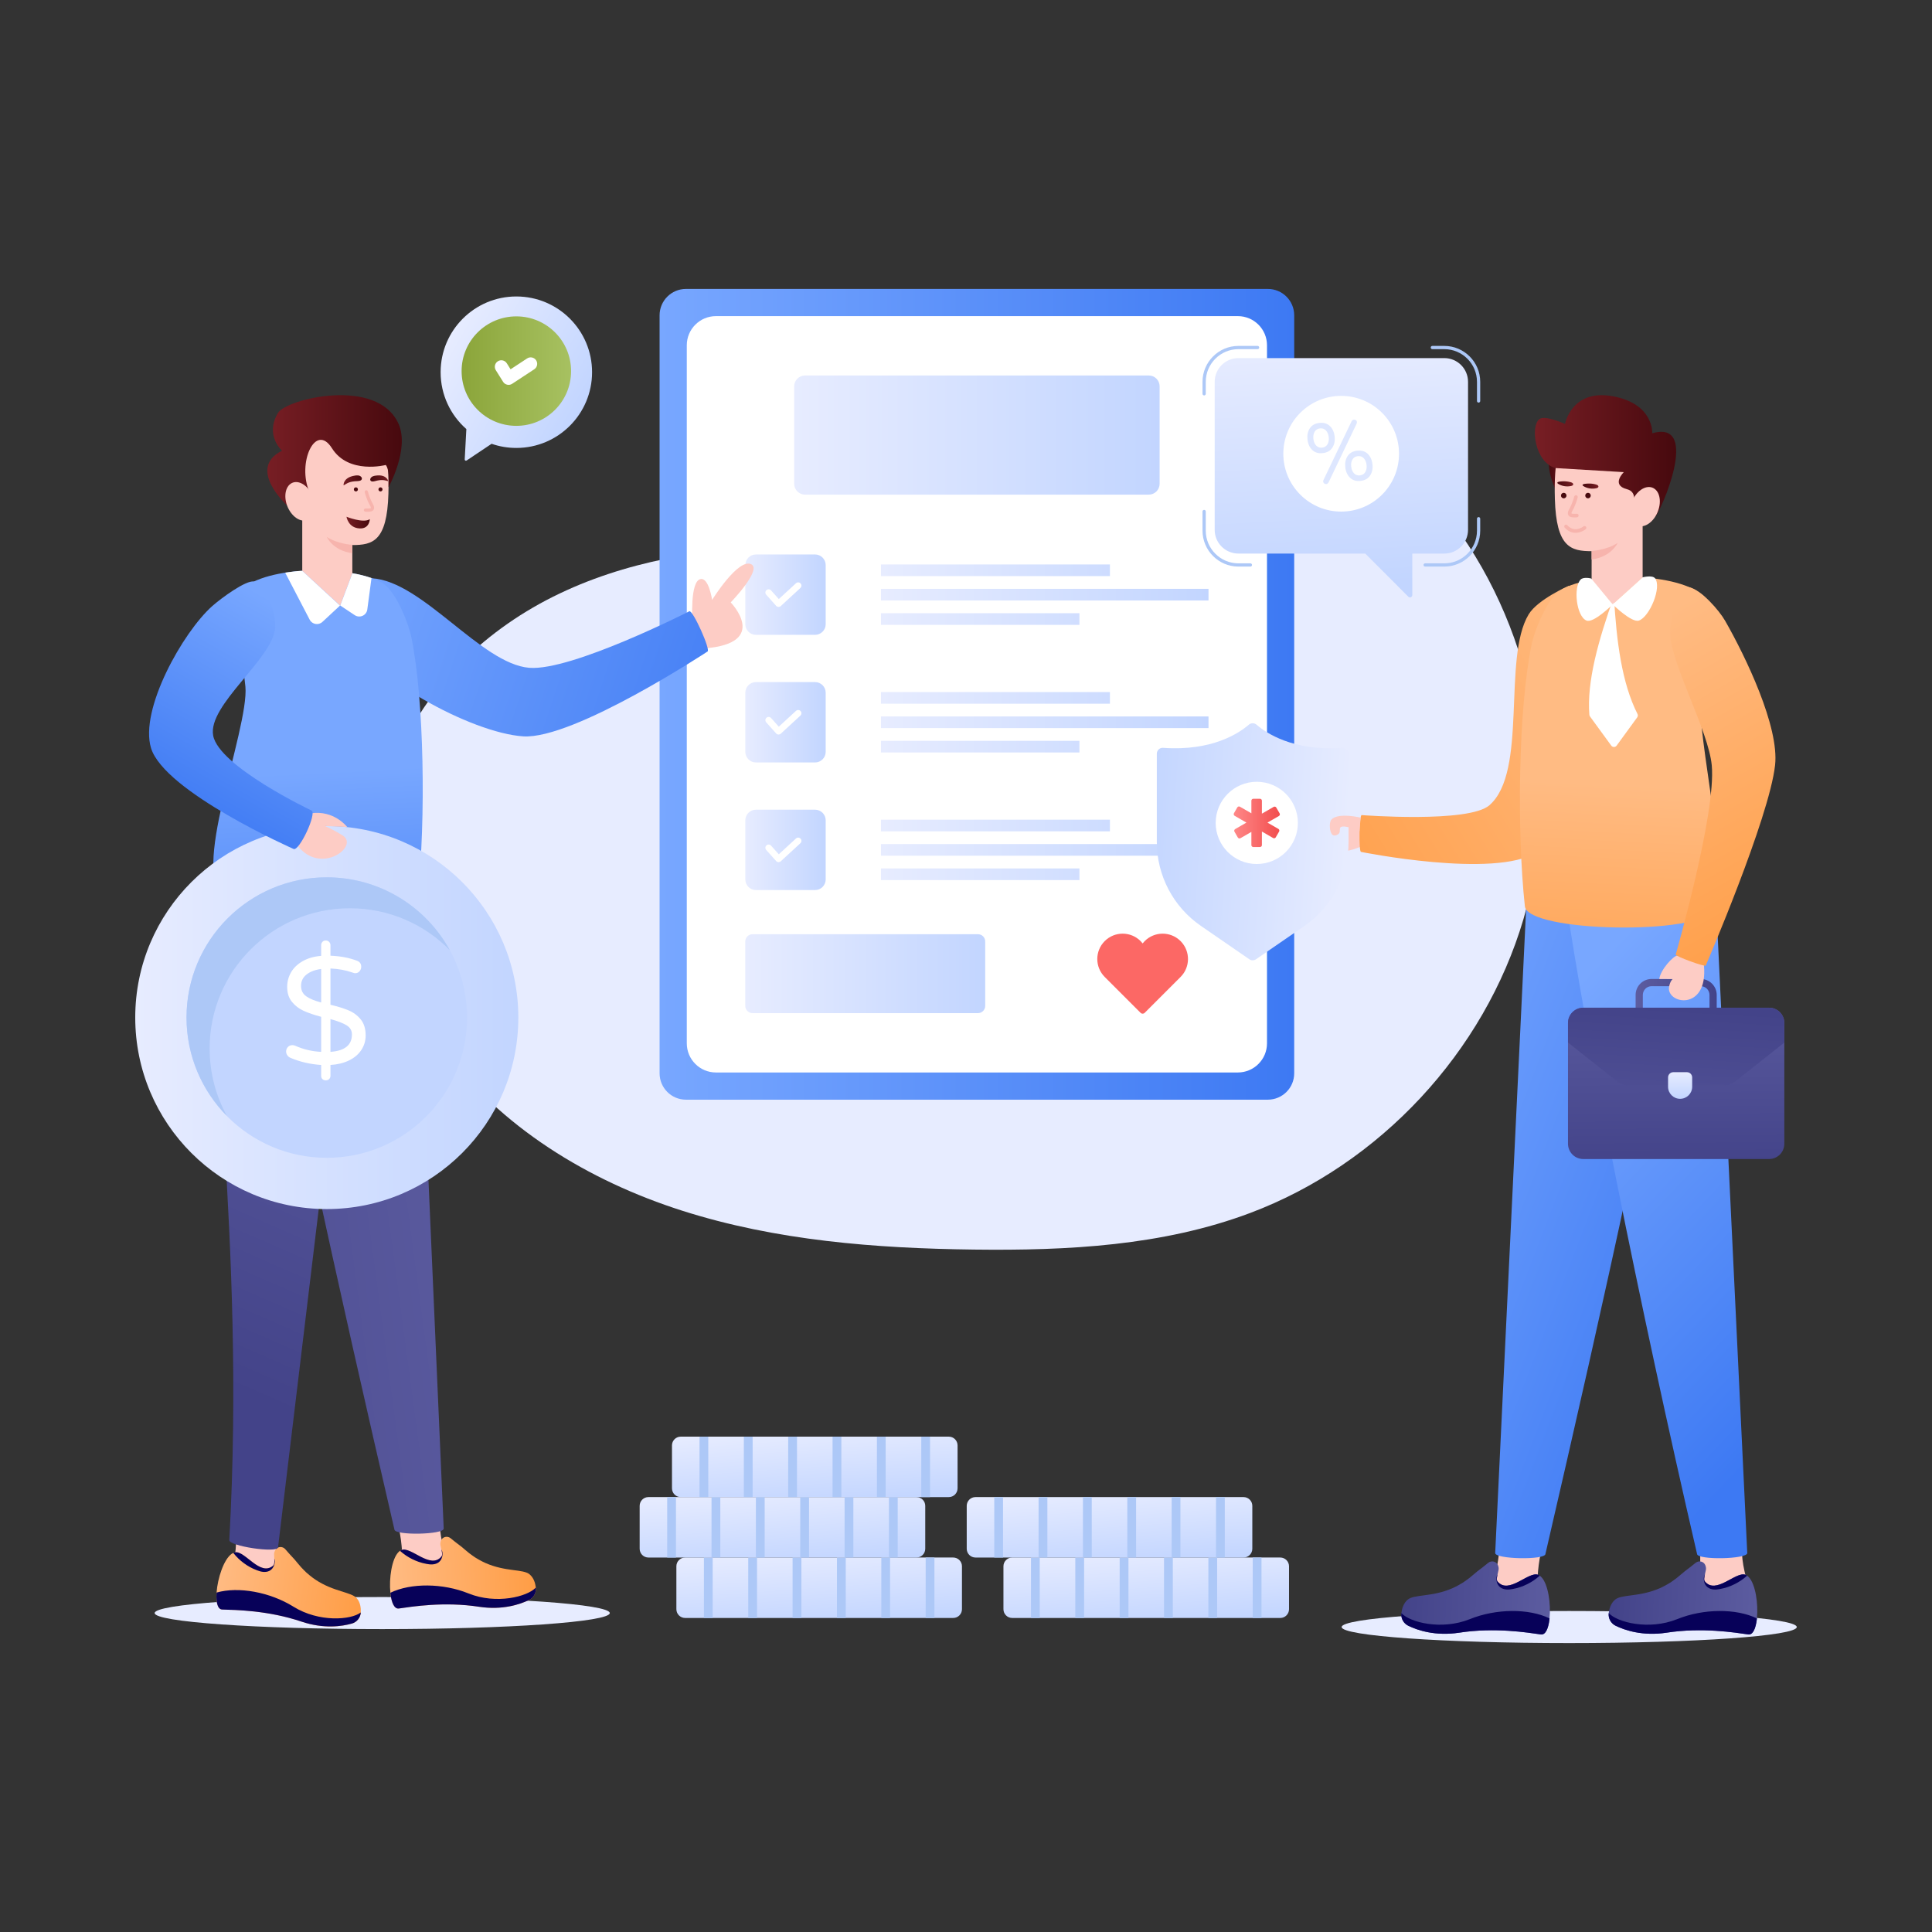<?xml version="1.0" encoding="utf-8"?>
<!-- Generator: Adobe Illustrator 27.5.0, SVG Export Plug-In . SVG Version: 6.00 Build 0)  -->
<svg version="1.1" id="Layer_1" xmlns="http://www.w3.org/2000/svg" xmlns:xlink="http://www.w3.org/1999/xlink" x="0px" y="0px"
	 viewBox="0 0 5000 5000" style="enable-background:new 0 0 5000 5000;" xml:space="preserve">
<rect x="0" y="0" width="5000" height="5000" fill="#333333" stroke="none"/>
<g id="Financial_Insurance">
	<g>
		<g>
			<path style="fill:#E7ECFF;" d="M2624.842,1314.751c-165.632,118.879-388.619,97.452-592.478,100.203
				c-206.751,2.79-416.313,37.024-601.264,129.475c-184.951,92.45-343.713,247.63-412.919,442.474
				c-85.288,240.121-23.901,517.817,125.993,723.885c149.894,206.068,378.879,345.175,621.654,422.585
				c242.775,77.411,500.137,97.386,754.936,100.53c241.72,2.983,488.391-9.645,714.666-94.715
				c335.886-126.278,605.691-416.42,707.271-760.581s32.562-734.307-180.924-1022.732
				c-128.808-174.023-308.461-308.547-509.237-388.594c-134.089-53.46-392.285-153.038-455.853,40.982
				C2757.102,1129.089,2735.865,1235.066,2624.842,1314.751z"/>
			<g>
				<linearGradient id="SVGID_1_" gradientUnits="userSpaceOnUse" x1="1706.998" y1="1796.852" x2="3349.39" y2="1796.852">
					<stop  offset="3.200000e-07" style="stop-color:#78A7FF"/>
					<stop  offset="1" style="stop-color:#3D79F3"/>
				</linearGradient>
				<path style="fill:url(#SVGID_1_);" d="M3349.39,816.011v1961.682c0,37.704-30.565,68.269-68.269,68.269H1775.267
					c-37.704,0-68.269-30.565-68.269-68.269V816.011c0-37.704,30.565-68.269,68.269-68.269h1505.854
					C3318.825,747.743,3349.39,778.308,3349.39,816.011z"/>
				<path style="fill:#FFFFFF;" d="M1777.4,2700.091V893.609c0-41.681,33.789-75.471,75.471-75.471h1350.647
					c41.681,0,75.471,33.789,75.471,75.471v1806.482c0,41.681-33.789,75.471-75.471,75.471H1852.871
					C1811.189,2775.562,1777.4,2741.773,1777.4,2700.091z"/>
				
					<linearGradient id="SVGID_00000096740116139966852870000005862296109268404372_" gradientUnits="userSpaceOnUse" x1="2055.349" y1="1125.92" x2="3001.098" y2="1125.92">
					<stop  offset="0" style="stop-color:#E7ECFF"/>
					<stop  offset="1" style="stop-color:#C2D5FF"/>
				</linearGradient>
				<path style="fill:url(#SVGID_00000096740116139966852870000005862296109268404372_);" d="M3001.098,999.841v252.158
					c0,15.529-12.589,28.117-28.117,28.117h-889.514c-15.529,0-28.117-12.589-28.117-28.117V999.841
					c0-15.529,12.588-28.117,28.117-28.117h889.514C2988.509,971.724,3001.098,984.312,3001.098,999.841z"/>
				<g>
					
						<linearGradient id="SVGID_00000137851087808863443940000016465451052193684373_" gradientUnits="userSpaceOnUse" x1="1928.841" y1="1538.963" x2="2136.877" y2="1538.963">
						<stop  offset="0" style="stop-color:#E7ECFF"/>
						<stop  offset="1" style="stop-color:#C2D5FF"/>
					</linearGradient>
					<path style="fill:url(#SVGID_00000137851087808863443940000016465451052193684373_);" d="M2136.877,1462.525v152.876
						c0,15.232-12.348,27.58-27.58,27.58h-152.876c-15.232,0-27.58-12.348-27.58-27.58v-152.876c0-15.232,12.348-27.58,27.58-27.58
						h152.876C2124.529,1434.945,2136.877,1447.293,2136.877,1462.525z"/>
					<g>
						
							<linearGradient id="SVGID_00000112601292183404567790000001494239936781460884_" gradientUnits="userSpaceOnUse" x1="2279.894" y1="1475.867" x2="3127.605" y2="1475.867">
							<stop  offset="0" style="stop-color:#E7ECFF"/>
							<stop  offset="1" style="stop-color:#C2D5FF"/>
						</linearGradient>
						
							<rect x="2279.894" y="1460.803" style="fill:url(#SVGID_00000112601292183404567790000001494239936781460884_);" width="592.569" height="30.13"/>
						
							<linearGradient id="SVGID_00000044869284327695554100000008697031649439213462_" gradientUnits="userSpaceOnUse" x1="2279.894" y1="1538.963" x2="3127.606" y2="1538.963">
							<stop  offset="0" style="stop-color:#E7ECFF"/>
							<stop  offset="1" style="stop-color:#C2D5FF"/>
						</linearGradient>
						
							<rect x="2279.894" y="1523.898" style="fill:url(#SVGID_00000044869284327695554100000008697031649439213462_);" width="847.712" height="30.129"/>
						
							<linearGradient id="SVGID_00000136376757430061773470000004488242433702884272_" gradientUnits="userSpaceOnUse" x1="2279.894" y1="1602.059" x2="3127.606" y2="1602.059">
							<stop  offset="0" style="stop-color:#E7ECFF"/>
							<stop  offset="1" style="stop-color:#C2D5FF"/>
						</linearGradient>
						
							<rect x="2279.894" y="1586.994" style="fill:url(#SVGID_00000136376757430061773470000004488242433702884272_);" width="513.699" height="30.13"/>
					</g>
				</g>
				<g>
					
						<linearGradient id="SVGID_00000080203799056309661280000016457496634865492119_" gradientUnits="userSpaceOnUse" x1="1928.841" y1="1869.229" x2="2136.877" y2="1869.229">
						<stop  offset="0" style="stop-color:#E7ECFF"/>
						<stop  offset="1" style="stop-color:#C2D5FF"/>
					</linearGradient>
					<path style="fill:url(#SVGID_00000080203799056309661280000016457496634865492119_);" d="M2136.877,1792.791v152.876
						c0,15.232-12.348,27.58-27.58,27.58h-152.876c-15.232,0-27.58-12.348-27.58-27.58v-152.876c0-15.232,12.348-27.58,27.58-27.58
						h152.876C2124.529,1765.211,2136.877,1777.559,2136.877,1792.791z"/>
					<g>
						
							<linearGradient id="SVGID_00000070839420598301744720000015709109317142306958_" gradientUnits="userSpaceOnUse" x1="2279.894" y1="1806.133" x2="3127.605" y2="1806.133">
							<stop  offset="0" style="stop-color:#E7ECFF"/>
							<stop  offset="1" style="stop-color:#C2D5FF"/>
						</linearGradient>
						
							<rect x="2279.894" y="1791.068" style="fill:url(#SVGID_00000070839420598301744720000015709109317142306958_);" width="592.569" height="30.13"/>
						
							<linearGradient id="SVGID_00000090272200869845304350000012038631883812090005_" gradientUnits="userSpaceOnUse" x1="2279.894" y1="1869.229" x2="3127.606" y2="1869.229">
							<stop  offset="0" style="stop-color:#E7ECFF"/>
							<stop  offset="1" style="stop-color:#C2D5FF"/>
						</linearGradient>
						
							<rect x="2279.894" y="1854.164" style="fill:url(#SVGID_00000090272200869845304350000012038631883812090005_);" width="847.712" height="30.129"/>
						
							<linearGradient id="SVGID_00000183226547283520989730000008863027830277610147_" gradientUnits="userSpaceOnUse" x1="2279.894" y1="1932.324" x2="3127.606" y2="1932.324">
							<stop  offset="0" style="stop-color:#E7ECFF"/>
							<stop  offset="1" style="stop-color:#C2D5FF"/>
						</linearGradient>
						
							<rect x="2279.894" y="1917.26" style="fill:url(#SVGID_00000183226547283520989730000008863027830277610147_);" width="513.699" height="30.13"/>
					</g>
				</g>
				<g>
					
						<linearGradient id="SVGID_00000000184776865728900300000017418749383818364316_" gradientUnits="userSpaceOnUse" x1="1928.841" y1="2199.495" x2="2136.877" y2="2199.495">
						<stop  offset="0" style="stop-color:#E7ECFF"/>
						<stop  offset="1" style="stop-color:#C2D5FF"/>
					</linearGradient>
					<path style="fill:url(#SVGID_00000000184776865728900300000017418749383818364316_);" d="M2136.877,2123.057v152.876
						c0,15.232-12.348,27.58-27.58,27.58h-152.876c-15.232,0-27.58-12.348-27.58-27.58v-152.876c0-15.232,12.348-27.58,27.58-27.58
						h152.876C2124.529,2095.477,2136.877,2107.825,2136.877,2123.057z"/>
					<g>
						
							<linearGradient id="SVGID_00000074406176397247934420000010586968490354435203_" gradientUnits="userSpaceOnUse" x1="2279.894" y1="2136.399" x2="3127.605" y2="2136.399">
							<stop  offset="0" style="stop-color:#E7ECFF"/>
							<stop  offset="1" style="stop-color:#C2D5FF"/>
						</linearGradient>
						
							<rect x="2279.894" y="2121.334" style="fill:url(#SVGID_00000074406176397247934420000010586968490354435203_);" width="592.569" height="30.13"/>
						
							<linearGradient id="SVGID_00000103229462919090031280000012011720034758740879_" gradientUnits="userSpaceOnUse" x1="2279.894" y1="2199.495" x2="3127.606" y2="2199.495">
							<stop  offset="0" style="stop-color:#E7ECFF"/>
							<stop  offset="1" style="stop-color:#C2D5FF"/>
						</linearGradient>
						
							<rect x="2279.894" y="2184.43" style="fill:url(#SVGID_00000103229462919090031280000012011720034758740879_);" width="847.712" height="30.129"/>
						
							<linearGradient id="SVGID_00000048494861285356912920000015102938416850426261_" gradientUnits="userSpaceOnUse" x1="2279.894" y1="2262.59" x2="3127.606" y2="2262.59">
							<stop  offset="0" style="stop-color:#E7ECFF"/>
							<stop  offset="1" style="stop-color:#C2D5FF"/>
						</linearGradient>
						
							<rect x="2279.894" y="2247.525" style="fill:url(#SVGID_00000048494861285356912920000015102938416850426261_);" width="513.699" height="30.13"/>
					</g>
				</g>
				
					<linearGradient id="SVGID_00000053524183933751945080000007889103206293403827_" gradientUnits="userSpaceOnUse" x1="1928.782" y1="2519.867" x2="2549.695" y2="2519.867">
					<stop  offset="0" style="stop-color:#E7ECFF"/>
					<stop  offset="1" style="stop-color:#C2D5FF"/>
				</linearGradient>
				<path style="fill:url(#SVGID_00000053524183933751945080000007889103206293403827_);" d="M2549.695,2436.451v166.831
					c0,10.324-8.369,18.694-18.694,18.694h-583.525c-10.324,0-18.694-8.37-18.694-18.694v-166.831
					c0-10.324,8.37-18.694,18.694-18.694h583.525C2541.325,2417.758,2549.695,2426.127,2549.695,2436.451z"/>
				<g>
					<path style="fill:#FFFFFF;" d="M2014.933,1570.707c-0.139,0-0.271,0-0.41-0.008c-2.247-0.115-4.355-1.115-5.856-2.797
						l-25.728-28.788c-3.084-3.453-2.789-8.767,0.672-11.859c3.453-3.076,8.759-2.805,11.859,0.672l20.045,22.431l44.469-40.918
						c3.404-3.149,8.735-2.928,11.859,0.492c3.141,3.412,2.928,8.727-0.492,11.859l-50.735,46.692
						C2019.067,1569.92,2017.033,1570.707,2014.933,1570.707z"/>
				</g>
				<g>
					<path style="fill:#FFFFFF;" d="M2014.933,1900.977c-0.139,0-0.271,0-0.41-0.008c-2.247-0.115-4.355-1.115-5.856-2.797
						l-25.728-28.788c-3.084-3.453-2.789-8.768,0.672-11.859c3.453-3.084,8.759-2.797,11.859,0.672l20.045,22.431l44.469-40.918
						c3.404-3.149,8.735-2.928,11.859,0.492c3.141,3.412,2.928,8.726-0.492,11.859l-50.735,46.692
						C2019.067,1900.19,2017.033,1900.977,2014.933,1900.977z"/>
				</g>
				<g>
					<path style="fill:#FFFFFF;" d="M2014.933,2231.239c-0.139,0-0.271,0-0.41-0.008c-2.247-0.115-4.355-1.115-5.856-2.797
						l-25.728-28.788c-3.084-3.453-2.789-8.768,0.672-11.859c3.453-3.076,8.759-2.797,11.859,0.672l20.045,22.431l44.469-40.918
						c3.404-3.149,8.735-2.928,11.859,0.492c3.141,3.412,2.928,8.727-0.492,11.86l-50.735,46.692
						C2019.067,2230.452,2017.033,2231.239,2014.933,2231.239z"/>
				</g>
				<path style="fill:#FC6865;" d="M3055.292,2528.346l-92.932,92.932c-2.88,2.88-7.549,2.88-10.429,0l-92.932-92.932
					c-25.627-25.645-25.627-67.189,0-92.816c25.627-25.645,67.171-25.645,92.816,0c1.923,1.923,3.7,3.938,5.331,6.027
					c1.63-2.089,3.407-4.104,5.331-6.027c25.242-25.224,65.889-25.626,91.607-1.191c0.403,0.403,0.806,0.788,1.209,1.191
					c0.403,0.403,0.788,0.806,1.191,1.209C3080.918,2462.475,3080.515,2503.122,3055.292,2528.346z"/>
			</g>
			<ellipse style="fill:#E7ECFF;" cx="4061.09" cy="4210.752" rx="588.91" ry="41.505"/>
			<g>
				<g>
					<g>
						<path style="fill:#FDCCC5;" d="M3521.28,2125.472l-40.432,6.393c0,0-11.698-4.108-35.062-1.426
							c-42.81,4.915-33.679,107.259,75.494,60.798V2125.472z"/>
					</g>
					<g>
						<g>
							
								<linearGradient id="SVGID_00000154392000578040630570000013323540653909140142_" gradientUnits="userSpaceOnUse" x1="3485.657" y1="2194.767" x2="2954.912" y2="2159.383">
								<stop  offset="0" style="stop-color:#E7ECFF"/>
								<stop  offset="1" style="stop-color:#C2D5FF"/>
							</linearGradient>
							<path style="fill:url(#SVGID_00000154392000578040630570000013323540653909140142_);" d="M3490.062,1950.655v228.349
								c0,86.761-42.656,167.992-114.208,217.284l-125.27,86.281c-2.558,1.796-5.6,2.694-8.642,2.694
								c-3.042,0-6.084-0.898-8.642-2.694l-125.269-86.281c-71.553-49.22-114.208-130.452-114.208-217.284v-228.349
								c0-4.284,1.797-8.365,4.908-11.268c3.111-2.836,7.052-4.355,11.269-4.01c127.551,9.195,197.652-38.85,221.918-59.867
								c5.807-4.979,14.241-4.979,20.049,0c24.197,21.084,94.159,68.995,221.779,59.867c4.286-0.344,8.365,1.175,11.476,4.01
								C3488.264,1942.29,3490.062,1946.371,3490.062,1950.655z"/>
						</g>
					</g>
					<g>
						
							<linearGradient id="SVGID_00000006695224683769205030000004002252427387058066_" gradientUnits="userSpaceOnUse" x1="8881.375" y1="1222.723" x2="8930.721" y2="1222.723" gradientTransform="matrix(-1 0 0 1 12938.967 0)">
							<stop  offset="0" style="stop-color:#771E24"/>
							<stop  offset="1" style="stop-color:#47090E"/>
						</linearGradient>
						<path style="fill:url(#SVGID_00000006695224683769205030000004002252427387058066_);" d="M4008.559,1189.261
							c-1.738,22.451,3.862,46.894,15.046,72.847l33.988-78.771L4008.559,1189.261z"/>
						
							<linearGradient id="SVGID_00000003803904013591574150000003653679273996527769_" gradientUnits="userSpaceOnUse" x1="7632.957" y1="1206.936" x2="8699.393" y2="1557.484" gradientTransform="matrix(-0.973 0.232 0.232 0.973 11416.216 -1245.746)">
							<stop  offset="2.200000e-07" style="stop-color:#FFBB83"/>
							<stop  offset="1" style="stop-color:#FF9D45"/>
						</linearGradient>
						<path style="fill:url(#SVGID_00000003803904013591574150000003653679273996527769_);" d="M4060.01,1516.106
							c0,0-80.477,35.056-103.916,73.958c-68.385,113.503-1.515,407.095-101.578,493.967
							c-53.781,46.691-330.605,25.429-330.605,25.429c-6.238-0.102-7.802,95.15-1.564,95.252c0,0,345.397,69.713,454.245,1.172
							c134.052-84.413,199.333-385.962,165.945-540.819C4133.513,1623.212,4060.01,1516.106,4060.01,1516.106z"/>
						<g>
							<g>
								<path style="fill:#FDCCC5;" d="M3878.882,4008.668l-0.21,1.188c2.537,19.446-7.794,60.248-17.777,100.469l117.372,21.942
									c-0.665-47.01,2.547-90.117,12.681-126.26L3878.882,4008.668z"/>
								<g>
									
										<linearGradient id="SVGID_00000046339613956473223680000012672477105497028004_" gradientUnits="userSpaceOnUse" x1="8579.316" y1="4319.261" x2="8963.478" y2="4319.261" gradientTransform="matrix(-0.999 -0.042 -0.042 0.999 12764.118 185.891)">
										<stop  offset="2.200000e-07" style="stop-color:#5C5CA0"/>
										<stop  offset="1" style="stop-color:#434389"/>
									</linearGradient>
									<path style="fill:url(#SVGID_00000046339613956473223680000012672477105497028004_);" d="M3626.671,4174.812
										c-0.004,0.085-0.004,0.085-0.004,0.085l-0.011,0.257c-1.333,13.48,5.839,26.374,18.183,32.374
										c23.766,11.531,69.803,27.246,131.627,17.833c92.44-14.217,177.618-0.211,211.434,4.543
										c11.924,1.699,19.138-15.136,21.995-38.408c0.128-1.022,0.257-2.045,0.3-3.071c3.881-37.538-3.549-89.426-21.644-107.488
										c-1.151-1.161-2.31-2.15-3.556-3.06c-1.497-1.092-3.09-1.928-4.779-2.513c-24.995-8.754-75.861,52.18-104.489,17.572
										c-3.186-3.731-1.87-10.616,0.012-18.762c0.838-3.651,1.775-7.638,2.542-11.633c0.709-3.893-0.127-8.009-1.672-11.891
										c-3.98-10.004-16.859-12.864-25.159-6.005c-6.604,5.458-15.959,12.895-28.707,22.432c-2.299,1.703-4.526,3.752-6.839,5.797
										c-1.596,1.303-3.197,2.695-4.883,4.08c-5.87,5.154-11.8,9.702-17.624,13.743c-2.473,1.781-4.939,3.394-7.32,5.008
										c-6.333,3.934-12.477,7.446-18.689,10.53c-2.626,1.346-5.25,2.606-7.954,3.78c-53.508,23.641-99.261,15.474-116.226,29.845
										c-10.741,8.977-14.909,22.596-16.428,34.357C3626.688,4174.383,3626.678,4174.64,3626.671,4174.812z"/>
									<g>
										<path style="fill:#070159;" d="M3644.799,4207.548c23.774,11.472,69.857,27.185,131.635,17.786
											c92.472-14.222,177.627-0.194,211.497,4.611c11.868,1.65,19.135-15.219,21.968-38.426
											c0.114-1.021,0.228-2.041,0.276-3.114c-53.916-26.144-138.37-25.504-205.872,1.762
											c-73.889,29.813-155.859,8.293-177.426-15.349c-0.065-0.052-0.124-0.044-0.175,0.021s0.007,0.058,0.007,0.058
											c-0.052,0.066-0.037,0.183-0.031,0.24C3625.282,4188.633,3632.468,4201.57,3644.799,4207.548z"/>
									</g>
									<path style="fill:#070159;" d="M3872.777,4087.67c0.359,7.813,3.804,15.581,10.03,20.383
										c4.401,3.353,9.985,5.043,15.534,5.53c5.634,0.495,11.233-0.215,16.675-1.274c6.906-1.253,13.749-3.024,20.356-5.319
										c11.91-4.127,23.286-9.823,33.774-16.838c5.204-3.552,10.161-7.372,14.876-11.547c0.267-0.244,0.62-0.487,0.973-0.729
										c-1.497-1.092-3.09-1.928-4.779-2.513c-24.995-8.754-75.861,52.18-104.489,17.572c-3.186-3.731-1.87-10.616,0.012-18.762
										C3873.344,4078.185,3872.545,4082.948,3872.777,4087.67z"/>
								</g>
							</g>
							
								<linearGradient id="SVGID_00000010276780724773008980000000744312871329247365_" gradientUnits="userSpaceOnUse" x1="9477.272" y1="2924.717" x2="8442.504" y2="3321.136" gradientTransform="matrix(-1 0 0 1 12938.967 0)">
								<stop  offset="3.200000e-07" style="stop-color:#78A7FF"/>
								<stop  offset="1" style="stop-color:#3D79F3"/>
							</linearGradient>
							<path style="fill:url(#SVGID_00000010276780724773008980000000744312871329247365_);" d="M3869.562,4019.207
								c-0.232,16.208,129.676,18.639,130.024,2.431c149.359-645.376,305.203-1343.776,355.916-1696.105l-404.544-2.313
								L3869.562,4019.207z"/>
						</g>
						<g>
							<path style="fill:#FDCCC5;" d="M4398.02,4008.075h111.226c-4.184,35.943,12.429,78.146,19.496,124.19l-134.319-22.387
								C4398.631,4069.273,4403.067,4028.161,4398.02,4008.075z"/>
							<g>
								
									<linearGradient id="SVGID_00000165925370319870217300000000123124737679183008_" gradientUnits="userSpaceOnUse" x1="8043.116" y1="4296.881" x2="8427.278" y2="4296.881" gradientTransform="matrix(-0.999 -0.042 -0.042 0.999 12764.118 185.891)">
									<stop  offset="2.200000e-07" style="stop-color:#5C5CA0"/>
									<stop  offset="1" style="stop-color:#434389"/>
								</linearGradient>
								<path style="fill:url(#SVGID_00000165925370319870217300000000123124737679183008_);" d="M4163.322,4174.812
									c-0.003,0.085-0.003,0.085-0.003,0.085l-0.011,0.257c-1.333,13.48,5.839,26.374,18.183,32.374
									c23.766,11.531,69.803,27.246,131.627,17.833c92.44-14.217,177.619-0.211,211.434,4.543
									c11.924,1.699,19.138-15.136,21.995-38.408c0.128-1.022,0.257-2.045,0.3-3.071c3.88-37.538-3.549-89.426-21.644-107.488
									c-1.151-1.161-2.31-2.15-3.556-3.06c-1.497-1.092-3.089-1.928-4.779-2.513c-24.996-8.754-75.861,52.18-104.489,17.572
									c-3.186-3.731-1.87-10.616,0.012-18.762c0.838-3.651,1.775-7.638,2.542-11.633c0.708-3.893-0.127-8.009-1.672-11.891
									c-3.98-10.004-16.859-12.864-25.159-6.005c-6.604,5.458-15.959,12.895-28.707,22.432c-2.299,1.703-4.526,3.752-6.839,5.797
									c-1.597,1.303-3.197,2.695-4.882,4.08c-5.87,5.154-11.8,9.702-17.624,13.743c-2.474,1.781-4.939,3.394-7.321,5.008
									c-6.333,3.934-12.477,7.446-18.689,10.53c-2.626,1.346-5.249,2.606-7.954,3.78c-53.507,23.641-99.261,15.474-116.226,29.845
									c-10.742,8.977-14.909,22.596-16.428,34.357C4163.34,4174.383,4163.329,4174.64,4163.322,4174.812z"/>
								<g>
									<path style="fill:#070159;" d="M4181.45,4207.548c23.774,11.472,69.857,27.185,131.635,17.786
										c92.472-14.222,177.627-0.194,211.497,4.611c11.868,1.65,19.136-15.219,21.968-38.426c0.113-1.021,0.228-2.041,0.276-3.114
										c-53.916-26.144-138.37-25.504-205.872,1.762c-73.889,29.813-155.859,8.293-177.426-15.349
										c-0.065-0.052-0.124-0.044-0.175,0.021s0.007,0.058,0.007,0.058c-0.051,0.066-0.037,0.183-0.03,0.24
										C4161.934,4188.633,4169.12,4201.57,4181.45,4207.548z"/>
								</g>
								<path style="fill:#070159;" d="M4409.428,4087.67c0.359,7.813,3.805,15.581,10.03,20.383
									c4.401,3.353,9.985,5.043,15.534,5.53c5.634,0.495,11.232-0.215,16.674-1.274c6.907-1.253,13.749-3.024,20.356-5.319
									c11.91-4.127,23.286-9.823,33.774-16.838c5.204-3.552,10.161-7.372,14.876-11.547c0.267-0.244,0.619-0.487,0.973-0.729
									c-1.497-1.092-3.089-1.928-4.779-2.513c-24.996-8.754-75.861,52.18-104.489,17.572c-3.186-3.731-1.87-10.616,0.012-18.762
									C4409.995,4078.185,4409.197,4082.948,4409.428,4087.67z"/>
							</g>
						</g>
						
							<linearGradient id="SVGID_00000089539990235969233880000017270645305189003147_" gradientUnits="userSpaceOnUse" x1="9013.632" y1="2708.709" x2="8157.448" y2="3518.613" gradientTransform="matrix(-1 0 0 1 12938.967 0)">
							<stop  offset="3.200000e-07" style="stop-color:#78A7FF"/>
							<stop  offset="1" style="stop-color:#3D79F3"/>
						</linearGradient>
						<path style="fill:url(#SVGID_00000089539990235969233880000017270645305189003147_);" d="M4051.935,2325.533
							c50.83,352.329,190.678,1050.729,340.037,1696.105c0.348,16.208,130.256,13.777,129.91-2.431l-81.28-1695.986
							L4051.935,2325.533z"/>
						<g>
							<g>
								
									<linearGradient id="SVGID_00000122679625296651018050000009605167396874106279_" gradientUnits="userSpaceOnUse" x1="3755.457" y1="2585.454" x2="3965.322" y2="2585.454" gradientTransform="matrix(1 0 0 1 477.509 0)">
									<stop  offset="2.200000e-07" style="stop-color:#5C5CA0"/>
									<stop  offset="1" style="stop-color:#434389"/>
								</linearGradient>
								<path style="fill:url(#SVGID_00000122679625296651018050000009605167396874106279_);" d="M4442.831,2637.338h-209.864
									v-62.419c0-22.799,18.547-41.35,41.346-41.35h127.168c22.799,0,41.35,18.551,41.35,41.35V2637.338z M4251.613,2618.692
									h172.57v-43.772c0-12.519-10.184-22.703-22.703-22.703h-127.168c-12.515,0-22.699,10.184-22.699,22.703V2618.692z"/>
							</g>
							
								<linearGradient id="SVGID_00000050632149018462384630000011704427292701271955_" gradientUnits="userSpaceOnUse" x1="-1118.842" y1="2553.913" x2="-1122.4" y2="3023.496" gradientTransform="matrix(-1 0 0 1 3217.163 0)">
								<stop  offset="2.200000e-07" style="stop-color:#5C5CA0"/>
								<stop  offset="1" style="stop-color:#434389"/>
							</linearGradient>
							<path style="fill:url(#SVGID_00000050632149018462384630000011704427292701271955_);" d="M4057.959,2647.434v312.622
								c0,21.815,17.685,39.501,39.502,39.501h480.956c21.734,0,39.418-17.686,39.418-39.501v-312.622
								c0-21.816-17.685-39.501-39.418-39.501h-480.956C4075.644,2607.932,4057.959,2625.618,4057.959,2647.434z"/>
							
								<linearGradient id="SVGID_00000056413046038098899350000002108944703350906258_" gradientUnits="userSpaceOnUse" x1="-1095.871" y1="3109.843" x2="-1124.308" y2="2609.347" gradientTransform="matrix(-1 0 0 1 3217.163 0)">
								<stop  offset="2.200000e-07" style="stop-color:#5C5CA0"/>
								<stop  offset="1" style="stop-color:#434389"/>
							</linearGradient>
							<path style="fill:url(#SVGID_00000056413046038098899350000002108944703350906258_);" d="M4057.959,2647.434v50.657
								l128.669,101.893c7.188,5.703,16.114,8.843,25.287,8.843h252.047c9.173,0,18.098-3.14,25.287-8.843l128.586-101.81v-50.74
								c0-21.816-17.685-39.501-39.418-39.501h-480.956C4075.644,2607.932,4057.959,2625.618,4057.959,2647.434z"/>
							
								<linearGradient id="SVGID_00000107583705164820111500000003901948968177417102_" gradientUnits="userSpaceOnUse" x1="-1130.764" y1="2774.68" x2="-1131.309" y2="2843.743" gradientTransform="matrix(-1 0 0 1 3217.163 0)">
								<stop  offset="0" style="stop-color:#E7ECFF"/>
								<stop  offset="1" style="stop-color:#C2D5FF"/>
							</linearGradient>
							<path style="fill:url(#SVGID_00000107583705164820111500000003901948968177417102_);" d="M4316.927,2788.433v24.109
								c0,17.233,13.97,31.203,31.203,31.203l0,0c17.233,0,31.204-13.97,31.204-31.203v-24.109c0-7.52-6.096-13.615-13.615-13.615
								h-35.177C4323.023,2774.818,4316.927,2780.913,4316.927,2788.433z"/>
						</g>
						<g>
							<path style="fill:#FDCCC5;" d="M4343.851,2471.397l65.963,25.389c0.049,0.827-0.011,1.576,0.055,2.319
								c10.7,119.587-98.766,99.45-90.217,54.189c2.712-14.362,9.192-19.556,9.192-19.556l-34.639-0.17
								c3.282-24.267,36.572-60.611,47.59-60.825C4343.351,2472.478,4343.851,2471.397,4343.851,2471.397z"/>
						</g>
						
							<linearGradient id="SVGID_00000049195604406502188880000003649245452928824725_" gradientUnits="userSpaceOnUse" x1="8743.498" y1="2031.295" x2="8776.623" y2="2704.808" gradientTransform="matrix(-1 0 0 1 12938.967 0)">
							<stop  offset="2.200000e-07" style="stop-color:#FFBB83"/>
							<stop  offset="1" style="stop-color:#FF9D45"/>
						</linearGradient>
						<path style="fill:url(#SVGID_00000049195604406502188880000003649245452928824725_);" d="M4434.223,2354.358
							c46.06-98.821-43.635-442.583-33.246-554.788c10.39-112.204,59.378-206.077,11.286-254.291
							c-65.565-65.732-292.538-66.429-372.26-18.849c-34.714,20.718-68.203,102.932-76.402,142.519
							c-34.307,165.637-38.155,483.811-17.259,676.392C3953.717,2413.307,4403.247,2420.814,4434.223,2354.358z"/>
						<path style="fill:#FFFFFF;" d="M4237.098,1856.493l-53.298,73.176c-3.419,4.695-10.421,4.697-13.844,0.005l-54.999-75.387
							c-0.952-1.305-1.537-2.83-1.669-4.44c-7.019-85.354,23.162-192.704,63.593-306.117
							c6.482,115.877,20.362,223.96,60.904,303.964C4239.23,1850.544,4238.979,1853.91,4237.098,1856.493z"/>
						<g>
							
								<linearGradient id="SVGID_00000083806323707592962550000012035322243714211250_" gradientUnits="userSpaceOnUse" x1="8755.213" y1="1656.918" x2="8284.203" y2="2485.893" gradientTransform="matrix(-1 0 0 1 12938.967 0)">
								<stop  offset="2.200000e-07" style="stop-color:#FFBB83"/>
								<stop  offset="1" style="stop-color:#FF9D45"/>
							</linearGradient>
							<path style="fill:url(#SVGID_00000083806323707592962550000012035322243714211250_);" d="M4372.551,1519.892
								c30.728,7.341,76.323,59.247,92.05,86.698c53.104,92.686,140.395,274.267,129.295,373.688
								c-15.363,137.607-179.427,518.532-179.427,518.532c-1.564,4.287-79.333-24.117-77.77-28.404
								c0,0,105.278-366.557,93.299-490.128c-8.479-87.454-100.548-253.249-107.34-334.663
								C4319.753,1610.791,4338.562,1511.772,4372.551,1519.892z"/>
						</g>
						<g>
							<g>
								<path style="fill:#FDCCC5;" d="M4023.976,1291.241c3.596,125.31,41.39,135.22,95.145,135.22l-0.043,74.668l54.529,63.051
									l77.527-69.906v-139.982c6.664-17.365,27.584-38.322,27.584-63.051c0-97.16-57.087-175.993-127.327-175.993
									C4080.975,1115.248,4018.189,1087.275,4023.976,1291.241z"/>
								<path style="fill:#47090E;" d="M4039.779,1282.545c0,3.928,3.213,7.142,7.141,7.142s7.14-3.214,7.14-7.142
									c0-3.926-3.213-7.139-7.14-7.139S4039.779,1278.619,4039.779,1282.545z"/>
								
									<linearGradient id="SVGID_00000046319202379645076210000015047228163562056888_" gradientUnits="userSpaceOnUse" x1="6110.521" y1="1252.201" x2="6151.631" y2="1252.201" gradientTransform="matrix(-1 0 0 1 10182.011 0)">
									<stop  offset="0" style="stop-color:#771E24"/>
									<stop  offset="1" style="stop-color:#47090E"/>
								</linearGradient>
								<path style="fill:url(#SVGID_00000046319202379645076210000015047228163562056888_);" d="M4064.695,1247.885
									c1.766,0.491,3.55,1.083,4.913,2.151c1.363,1.068,2.23,2.712,1.747,4.226c-0.66,2.07-3.402,3.081-5.869,3.6
									c-11.271,2.373-23.769,0.184-32.987-5.777c-0.897-0.58-1.816-1.263-2.062-2.193c-1.044-3.956,12.489-4.172,15.126-4.258
									C4052.031,1245.424,4058.546,1246.175,4064.695,1247.885z"/>
								
									<linearGradient id="SVGID_00000086649320782567259690000017944532901267186329_" gradientUnits="userSpaceOnUse" x1="6045.302" y1="1258.014" x2="6086.412" y2="1258.014" gradientTransform="matrix(-1 0 0 1 10182.011 0)">
									<stop  offset="0" style="stop-color:#771E24"/>
									<stop  offset="1" style="stop-color:#47090E"/>
								</linearGradient>
								<path style="fill:url(#SVGID_00000086649320782567259690000017944532901267186329_);" d="M4129.914,1253.698
									c1.767,0.491,3.55,1.083,4.913,2.151c1.363,1.068,2.23,2.712,1.747,4.226c-0.66,2.07-3.402,3.081-5.869,3.6
									c-11.271,2.373-23.769,0.184-32.987-5.777c-0.897-0.58-1.816-1.263-2.062-2.193c-1.044-3.956,12.489-4.172,15.126-4.258
									C4117.25,1251.236,4123.765,1251.988,4129.914,1253.698z"/>
								<g>
									<path style="fill:#F7B4AD;" d="M4074.324,1339.059c-6.252,0-12.428-0.762-15.362-5.64
										c-3.514-5.84,0.762-13.385,2.167-15.86c8.76-15.443,12.841-32.228,12.882-32.396c0.603-2.489,3.115-4.026,5.595-3.437
										c2.494,0.599,4.031,3.101,3.437,5.595c-0.177,0.734-4.407,18.191-13.834,34.818c-2.802,4.942-2.29,6.497-2.285,6.511
										c1.12,1.338,8.379,1.138,11.462,1.047l2.249-0.059c2.925-0.113,4.684,1.995,4.734,4.552c0.05,2.566-1.99,4.684-4.552,4.734
										l-2.172,0.054C4077.231,1339.018,4075.775,1339.059,4074.324,1339.059z"/>
								</g>
								<path style="fill:#47090E;" d="M4102.578,1282.545c0,3.928,3.212,7.142,7.14,7.142s7.141-3.214,7.141-7.142
									c0-3.926-3.213-7.139-7.141-7.139S4102.578,1278.619,4102.578,1282.545z"/>
								<g>
									<path style="fill:#F7B4AD;" d="M4079.301,1378.854c-9.601,0.457-20.27-2.721-29.856-13.286
										c-1.725-1.897-1.583-4.832,0.319-6.556c1.897-1.72,4.836-1.578,6.556,0.319c18.903,20.816,40.682,3.742,41.6,3.004
										c2.003-1.602,4.914-1.283,6.529,0.711c1.607,1.998,1.287,4.918-0.71,6.529
										C4098.519,1373.772,4089.51,1378.368,4079.301,1378.854z"/>
								</g>
								<path style="fill:#F7B4AD;" d="M4119.121,1425.943c0,0,38.263-1.986,67.399-20.948c0,0-15.922,36.186-67.399,42.941
									V1425.943z"/>
								
									<linearGradient id="SVGID_00000129204322972605706110000017172195881897933983_" gradientUnits="userSpaceOnUse" x1="8966.712" y1="1180.312" x2="8601.037" y2="1180.312" gradientTransform="matrix(-1 0 0 1 12938.967 0)">
									<stop  offset="0" style="stop-color:#771E24"/>
									<stop  offset="1" style="stop-color:#47090E"/>
								</linearGradient>
								<path style="fill:url(#SVGID_00000129204322972605706110000017172195881897933983_);" d="M4202.438,1221.894
									c0,0-34.271,33.231,7.988,44.114c29.757,7.638,16.094,42.141,12.967,49.208c3.82-7.412,24.662-45.968,50.25-38.675
									c28.368,8.107,9.495,61.368,9.495,61.368c13.893-10.883,120.271-253.148-7.179-216.629c0,0,4.784-76.1-101.923-95.781
									c-106.707-19.681-123.789,71.551-123.789,71.551s-51.913-23.494-66.307-12.495c-23.699,18.11-12.159,112.513,42.044,126.802
									L4202.438,1221.894z"/>
							</g>
							<g>
								<path style="fill:#FDCCC5;" d="M4286.49,1332.442c-13.803,25.515-38.292,36.763-54.619,25.117
									c-16.385-11.687-18.398-41.839-4.596-67.354c13.849-25.601,38.281-36.889,54.666-25.202
									C4298.268,1276.648,4300.339,1306.841,4286.49,1332.442z"/>
							</g>
						</g>
						<g>
							<g>
								<g>
									<g>
										<path style="fill:#FFFFFF;" d="M4251.52,1493.991c0,0,24.56-6.161,31.499,2.403
											c18.451,22.769-13.829,100.17-41.575,109.608c-18.862,6.416-67.837-41.822-67.837-41.822L4251.52,1493.991z"/>
										<path style="fill:#FFFFFF;" d="M4118.1,1497.158c0,0-20.079-5.179-27.596,2.881
											c-19.201,20.588-10.735,95.168,15.265,105.963c18.4,7.639,67.837-41.822,67.837-41.822L4118.1,1497.158z"/>
									</g>
								</g>
							</g>
						</g>
					</g>
				</g>
				<path style="fill:#FDCCC5;" d="M3521.28,2116.012c0,0-57.104-13.912-75.362,4.726c-7.028,7.175-5.226,34.242,2.958,40.064
					c4.828,3.435,12.504,0.422,16.499-3.955c3.945-4.322-0.002-13.439,4.593-16.339c10.32-6.514,48.41,9.946,48.41,9.946"/>
			</g>
			<g>
				<g>
					<g>
						<path style="fill:#ADC8F7;" d="M3826.601,1041.95c-2.321,0-4.199-1.878-4.199-4.199v-49.57
							c0-46.634-37.933-84.567-84.567-84.567h-30.961c-2.321,0-4.199-1.878-4.199-4.199c0-2.321,1.878-4.199,4.199-4.199h30.961
							c51.26,0,92.965,41.705,92.965,92.965v49.57C3830.8,1040.072,3828.922,1041.95,3826.601,1041.95z"/>
					</g>
					<g>
						<path style="fill:#ADC8F7;" d="M3116.293,1023.34c-2.321,0-4.199-1.878-4.199-4.199V988.18
							c0-51.26,41.705-92.965,92.965-92.965h49.579c2.321,0,4.199,1.878,4.199,4.199c0,2.321-1.878,4.199-4.199,4.199h-49.579
							c-46.634,0-84.567,37.932-84.567,84.567v30.961C3120.492,1021.462,3118.614,1023.34,3116.293,1023.34z"/>
					</g>
				</g>
				<g>
					<g>
						<path style="fill:#ADC8F7;" d="M3236.02,1466.301h-30.961c-51.26,0-92.965-41.705-92.965-92.965v-49.579
							c0-2.321,1.878-4.199,4.199-4.199c2.321,0,4.199,1.878,4.199,4.199v49.579c0,46.634,37.933,84.567,84.567,84.567h30.961
							c2.321,0,4.199,1.878,4.199,4.199C3240.219,1464.422,3238.341,1466.301,3236.02,1466.301z"/>
					</g>
					<g>
						<path style="fill:#ADC8F7;" d="M3737.835,1466.301h-49.57c-2.321,0-4.199-1.878-4.199-4.199c0-2.321,1.878-4.199,4.199-4.199
							h49.57c46.634,0,84.567-37.932,84.567-84.567v-30.961c0-2.321,1.878-4.199,4.199-4.199c2.321,0,4.199,1.878,4.199,4.199
							v30.961C3830.8,1424.595,3789.095,1466.301,3737.835,1466.301z"/>
					</g>
				</g>
				
					<linearGradient id="SVGID_00000170995605154605821660000008919872071322699176_" gradientUnits="userSpaceOnUse" x1="9479.069" y1="887.99" x2="9445.202" y2="1517.912" gradientTransform="matrix(-1 0 0 1 12934.822 0)">
					<stop  offset="0" style="stop-color:#E7ECFF"/>
					<stop  offset="1" style="stop-color:#C2D5FF"/>
				</linearGradient>
				<path style="fill:url(#SVGID_00000170995605154605821660000008919872071322699176_);" d="M3143.608,988.147v383.168
					c0,33.85,27.442,61.293,61.413,61.293h328.162l111.584,111.644c3.748,3.807,10.276,1.088,10.276-4.231v-107.413h82.811
					c33.91,0,61.413-27.503,61.413-61.475V988.147c0-33.911-27.503-61.413-61.413-61.413h-532.773
					C3171.171,926.734,3143.608,954.176,3143.608,988.147z"/>
				
					<ellipse transform="matrix(0.707 -0.707 0.707 0.707 186.608 2798.546)" style="fill:#FFFFFF;" cx="3471.448" cy="1174.017" rx="149.743" ry="149.744"/>
			</g>
			<g>
				<g>
					<path style="fill:#FDCCC5;" d="M1792.068,1609.27c0,0-7.211-105.851,21.282-110.731c21.186-3.628,29.594,53.98,29.594,53.98
						s68.432-110.119,101.78-91.947c27.091,14.762-53.624,98.484-53.624,98.484s102.011,104.974-66.469,118.849L1792.068,1609.27z"
						/>
				</g>
				<g>
					<g>
						<ellipse style="fill:#E7ECFF;" cx="989.154" cy="4174.592" rx="588.91" ry="41.505"/>
						<path style="fill:#FDCCC5;" d="M717.884,3969.889l0.002,1.184c-5.739,18.376-2.642,59.581,0.216,100.164l-117.214,1.388
							c8.586-45.349,12.764-87.58,9.07-124.244L717.884,3969.889z"/>
						
							<linearGradient id="SVGID_00000142873241578687422580000000215981379490249127_" gradientUnits="userSpaceOnUse" x1="-189.721" y1="4319.151" x2="187.405" y2="4319.151" gradientTransform="matrix(0.991 0.131 -0.131 0.991 1319.438 -179.449)">
							<stop  offset="2.200000e-07" style="stop-color:#FFBB83"/>
							<stop  offset="1" style="stop-color:#FF9D45"/>
						</linearGradient>
						<path style="fill:url(#SVGID_00000142873241578687422580000000215981379490249127_);" d="M933.717,4173.176
							c-0.011,0.083-0.011,0.083-0.011,0.083l-0.033,0.25c-0.988,13.262-10.103,24.519-23.054,28.235
							c-24.931,7.135-72.108,14.554-130.306-4.995c-86.993-29.368-171.733-30.215-205.239-31.331
							c-11.818-0.373-15.951-17.871-14.78-40.86c0.048-1.01,0.097-2.021,0.229-3.021c2.59-36.957,18.542-85.881,39.093-100.291
							c1.309-0.928,2.597-1.689,3.956-2.359c1.632-0.803,3.314-1.342,5.046-1.623c25.651-4.242,64.546,63.279,98.079,34.647
							c3.711-3.07,3.602-9.95,3.159-18.146c-0.194-3.672-0.426-7.687-0.493-11.679c-0.028-3.885,1.476-7.724,3.626-11.217
							c5.54-9.002,18.477-9.592,25.345-1.556c5.464,6.394,13.255,15.167,23.971,26.543c1.935,2.035,3.743,4.393,5.635,6.762
							c1.324,1.53,2.636,3.146,4.032,4.771c4.806,5.976,9.772,11.377,14.721,16.269c2.091,2.141,4.204,4.116,6.233,6.079
							c5.46,4.874,10.808,9.309,16.294,13.341c2.313,1.746,4.636,3.408,7.054,5c47.751,31.903,93.378,31.736,107.356,48.5
							c8.871,10.497,10.6,24.371,10.082,36.001C933.772,4172.759,933.739,4173.01,933.717,4173.176z"/>
						<g>
							<path style="fill:#070159;" d="M910.655,4201.772c-24.929,7.077-72.15,14.486-130.305-5.041
								c-87.024-29.378-171.745-30.2-205.311-31.276c-11.756-0.409-15.934-17.951-14.752-40.872
								c0.063-1.006,0.125-2.012,0.259-3.058c56.558-16.173,138.122-1.285,198.794,36.489
								c66.419,41.316,149.325,34.355,174.176,15.135c0.072-0.039,0.127-0.022,0.166,0.05c0.039,0.072-0.017,0.055-0.017,0.055
								c0.039,0.072,0.005,0.183-0.011,0.237C932.725,4186.777,923.589,4198.074,910.655,4201.772z"/>
						</g>
						<path style="fill:#070159;" d="M710.44,4047.322c-1.667,7.495-6.312,14.425-13.143,18.016
							c-4.823,2.499-10.508,3.191-15.957,2.724c-5.532-0.474-10.826-2.106-15.91-4.05c-6.467-2.379-12.785-5.247-18.787-8.583
							c-10.82-6.004-20.859-13.434-29.817-21.99c-4.432-4.314-8.581-8.846-12.436-13.68c-0.217-0.281-0.517-0.575-0.818-0.87
							c1.632-0.803,3.314-1.342,5.046-1.623c25.651-4.242,64.546,63.279,98.079,34.647c3.711-3.07,3.602-9.95,3.159-18.146
							C711.494,4038.053,711.461,4042.794,710.44,4047.322z"/>
						
							<linearGradient id="SVGID_00000091719293388340344480000000137567210323848892_" gradientUnits="userSpaceOnUse" x1="824.411" y1="1504.087" x2="2021.342" y2="1897.53">
							<stop  offset="3.200000e-07" style="stop-color:#78A7FF"/>
							<stop  offset="1" style="stop-color:#3D79F3"/>
						</linearGradient>
						<path style="fill:url(#SVGID_00000091719293388340344480000000137567210323848892_);" d="M963.238,1496.628
							c130.784,8.045,282.124,221.451,406.371,231.631c109.503,8.971,414.422-146.273,414.422-146.273
							c8.901-4.01,55.871,100.18,46.969,104.189c0,0-345.954,227.969-476.938,219.506
							c-134.167-8.668-405.118-155.65-460.174-278.308C879.076,1594.37,927.131,1494.407,963.238,1496.628z"/>
						<path style="fill:#FDCCC5;" d="M1139.212,3945.595l0.206,1.166c-2.491,19.09,7.651,59.147,17.452,98.632l-115.226,21.541
							c0.653-46.15-2.5-88.469-12.449-123.951L1139.212,3945.595z"/>
						<g>
							
								<linearGradient id="SVGID_00000023266477507821153560000008252980966454662814_" gradientUnits="userSpaceOnUse" x1="670.268" y1="3923.56" x2="1047.407" y2="3923.56" gradientTransform="matrix(0.999 -0.042 0.042 0.999 174.849 185.891)">
								<stop  offset="2.200000e-07" style="stop-color:#FFBB83"/>
								<stop  offset="1" style="stop-color:#FF9D45"/>
							</linearGradient>
							<path style="fill:url(#SVGID_00000023266477507821153560000008252980966454662814_);" d="M1386.813,4108.701
								c0.004,0.084,0.004,0.084,0.004,0.084l0.011,0.252c1.309,13.233-5.732,25.892-17.851,31.782
								c-23.331,11.319-68.527,26.748-129.221,17.507c-90.75-13.958-174.371-0.207-207.569,4.46
								c-11.706,1.667-18.788-14.859-21.592-37.706c-0.126-1.003-0.252-2.008-0.294-3.015c-3.81-36.851,3.484-87.791,21.248-105.523
								c1.13-1.14,2.267-2.111,3.491-3.004c1.469-1.072,3.033-1.893,4.691-2.467c24.538-8.594,74.474,51.226,102.579,17.25
								c3.128-3.663,1.836-10.422-0.012-18.419c-0.823-3.584-1.743-7.499-2.495-11.42c-0.696-3.822,0.125-7.862,1.641-11.674
								c3.908-9.822,16.551-12.629,24.699-5.895c6.484,5.358,15.668,12.659,28.182,22.021c2.257,1.672,4.443,3.683,6.714,5.691
								c1.567,1.28,3.138,2.645,4.793,4.005c5.763,5.06,11.585,9.525,17.301,13.492c2.428,1.749,4.849,3.332,7.187,4.916
								c6.218,3.862,12.249,7.311,18.347,10.337c2.578,1.322,5.153,2.559,7.809,3.711c52.529,23.209,97.446,15.191,114.101,29.3
								c10.545,8.813,14.636,22.183,16.128,33.729C1386.796,4108.281,1386.806,4108.533,1386.813,4108.701z"/>
							<g>
								<path style="fill:#070159;" d="M1369.017,4140.839c-23.339,11.262-68.58,26.688-129.228,17.461
									c-90.781-13.962-174.379-0.19-207.63,4.526c-11.651,1.62-18.786-14.94-21.566-37.723c-0.111-1.002-0.224-2.003-0.271-3.057
									c52.93-25.665,135.84-25.038,202.108,1.73c72.538,29.268,153.009,8.142,174.182-15.069c0.064-0.05,0.122-0.043,0.172,0.021
									c0.051,0.064-0.007,0.058-0.007,0.058c0.051,0.064,0.037,0.179,0.03,0.235
									C1388.176,4122.27,1381.122,4134.97,1369.017,4140.839z"/>
							</g>
							<path style="fill:#070159;" d="M1145.206,4023.153c-0.352,7.67-3.735,15.296-9.846,20.01
								c-4.321,3.292-9.802,4.952-15.25,5.43c-5.531,0.485-11.027-0.211-16.37-1.251c-6.78-1.23-13.497-2.969-19.984-5.221
								c-11.692-4.052-22.86-9.644-33.157-16.53c-5.108-3.487-9.975-7.237-14.604-11.335c-0.262-0.24-0.608-0.478-0.955-0.716
								c1.469-1.072,3.033-1.893,4.691-2.467c24.538-8.594,74.474,51.226,102.579,17.25c3.128-3.663,1.836-10.422-0.012-18.419
								C1144.65,4013.841,1145.433,4018.517,1145.206,4023.153z"/>
						</g>
						
							<linearGradient id="SVGID_00000047050241470005239460000007849175305316758947_" gradientUnits="userSpaceOnUse" x1="1286.1" y1="3077.792" x2="-9.904" y2="3250.794">
							<stop  offset="2.200000e-07" style="stop-color:#5C5CA0"/>
							<stop  offset="1" style="stop-color:#434389"/>
						</linearGradient>
						<path style="fill:url(#SVGID_00000047050241470005239460000007849175305316758947_);" d="M1148.32,3955.916l-72.894-1666.955
							l-404.116,4.265c49.839,345.902,202.801,1031.521,349.461,1665.13C1021.076,3974.267,1148.625,3971.827,1148.32,3955.916z"/>
						
							<linearGradient id="SVGID_00000129181207318216294030000016746621621276598416_" gradientUnits="userSpaceOnUse" x1="277.352" y1="2878.352" x2="4.187" y2="3980.117" gradientTransform="matrix(0.986 0.168 -0.168 0.986 1137.174 -383.857)">
							<stop  offset="2.200000e-07" style="stop-color:#5C5CA0"/>
							<stop  offset="1" style="stop-color:#434389"/>
						</linearGradient>
						<path style="fill:url(#SVGID_00000129181207318216294030000016746621621276598416_);" d="M719.573,4004.464l200.941-1670.52
							l-346.328-55.541c-52.991,310.225,63.792,910.56,19.24,1707.042C591.054,4001.181,717.201,4020.2,719.573,4004.464z"/>
						
							<linearGradient id="SVGID_00000040537450906102864450000017531783447225618852_" gradientUnits="userSpaceOnUse" x1="817.922" y1="1996.484" x2="849.899" y2="2646.678">
							<stop  offset="3.200000e-07" style="stop-color:#78A7FF"/>
							<stop  offset="1" style="stop-color:#3D79F3"/>
						</linearGradient>
						<path style="fill:url(#SVGID_00000040537450906102864450000017531783447225618852_);" d="M586.812,2311.727
							c-103.483-27.343,58.487-424.689,48.287-534.842c-10.199-110.153-58.292-202.309-11.079-249.642
							c64.367-64.53,287.19-65.215,365.454-18.504c34.079,20.339,66.956,101.051,75.005,139.913
							c33.68,162.609,37.457,474.966,16.943,664.026C1074.183,2379.401,661.827,2331.548,586.812,2311.727z"/>
						<g>
							
								<linearGradient id="SVGID_00000006698773069049195340000003194109292314491010_" gradientUnits="userSpaceOnUse" x1="350" y1="2633.425" x2="1341.426" y2="2633.425">
								<stop  offset="0" style="stop-color:#E7ECFF"/>
								<stop  offset="1" style="stop-color:#C2D5FF"/>
							</linearGradient>
							<path style="fill:url(#SVGID_00000006698773069049195340000003194109292314491010_);" d="M1341.426,2633.337
								c0,273.878-222.011,495.713-495.713,495.713S350,2907.215,350,2633.337c0-273.702,222.011-495.539,495.713-495.539
								S1341.426,2359.635,1341.426,2633.337z"/>
							<g>
								<path style="fill:#C2D5FF;" d="M1208.741,2633.361c0,200.57-162.586,363.028-363.028,363.028
									s-363.028-162.458-363.028-363.028c0-200.442,162.586-362.9,363.028-362.9S1208.741,2432.919,1208.741,2633.361z"/>
								<path style="fill:#ADC8F7;" d="M1164.166,2459.068c-65.758-67.048-157.461-108.466-258.676-108.466
									c-200.331,0-362.951,162.459-362.951,362.951c0,63.338,16.278,122.969,44.805,174.704
									c-64.629-65.435-104.598-155.526-104.598-254.965c0-200.335,162.459-362.794,362.951-362.794
									C983.013,2270.498,1102.599,2346.735,1164.166,2459.068z"/>
							</g>
						</g>
						<path style="fill:#FDCCC5;" d="M801.328,2105.324l-38.725,72.87c0.589,0.766,1.254,1.355,1.727,2.087
							c58.74,90.954,168.02,10.508,122.495-18.118c-23.389-14.707-45.676-24.455-45.676-24.455l57.365,2.532
							c0,0-33.915-44.684-94.342-35.303C802.352,2105.219,801.328,2105.324,801.328,2105.324z"/>
						
							<linearGradient id="SVGID_00000005237750466524979230000017009802540285665175_" gradientUnits="userSpaceOnUse" x1="803.416" y1="1608.641" x2="501.971" y2="2139.184">
							<stop  offset="3.200000e-07" style="stop-color:#78A7FF"/>
							<stop  offset="1" style="stop-color:#3D79F3"/>
						</linearGradient>
						<path style="fill:url(#SVGID_00000005237750466524979230000017009802540285665175_);" d="M657.297,1504.895
							c-20.786-3.817-84.316,42.701-107.589,63.267c-76.185,67.322-189.106,268.051-158.94,367.605
							c34.429,113.622,368.965,261.306,368.965,261.306c14.64,6.842,61.106-92.592,46.467-99.433
							c0,0-239.623-113.754-254.531-194.012c-14.647-78.854,153.649-197.958,160.317-277.884
							C714.839,1591.557,691.04,1511.091,657.297,1504.895z"/>
						<path style="fill:#FDCCC5;" d="M1005.208,1277.849c-3.53,123.019-40.633,132.748-93.405,132.748l0.042,73.303l-31.55,83.289
							l-98.091-90.019v-137.422c-6.543-17.047-27.08-37.621-27.08-61.898c0-95.383,56.043-172.775,124.999-172.775
							C949.251,1105.074,1010.889,1077.612,1005.208,1277.849z"/>
						
							<linearGradient id="SVGID_00000057841867941107308960000014629414342076741000_" gradientUnits="userSpaceOnUse" x1="691.85" y1="1166.641" x2="1039.898" y2="1166.641">
							<stop  offset="0" style="stop-color:#771E24"/>
							<stop  offset="1" style="stop-color:#47090E"/>
						</linearGradient>
						<path style="fill:url(#SVGID_00000057841867941107308960000014629414342076741000_);" d="M745.565,1310.565
							c0,0-109.691-97.562-15.573-144.121c0,0-45.347-39.557-10.58-97.844c21.535-36.103,256.295-94.057,311.707,27.62
							c29.72,65.262-25.547,164.456-25.547,164.456c-0.149-22.022,2.306-44.607-7.143-57.31c0,0-96.158,25.145-139.233-43.18
							c-43.075-68.325-90.99,38.645-58.313,113.407L745.565,1310.565z"/>
						<g>
							<path style="fill:#F7B4AD;" d="M952.121,1324.429c-1.411,0-2.83-0.041-4.207-0.082l-2.149-0.049
								c-2.313-0.041-4.158-1.96-4.117-4.281c0.041-2.288,1.919-4.117,4.199-4.117c0.025,0,0.049,0,0.082,0l2.214,0.057
								c2.928,0.082,10.654,0.295,11.564-1.214c0.213-0.353,0.254-2.337-2.239-6.733c-9.235-16.288-13.377-33.372-13.549-34.094
								c-0.541-2.255,0.853-4.519,3.108-5.06c2.272-0.509,4.519,0.853,5.06,3.108c0.041,0.164,4.052,16.69,12.68,31.896
								c1.353,2.395,5.479,9.653,2.132,15.214C964.12,1323.708,958.157,1324.429,952.121,1324.429z"/>
						</g>
						<path style="fill:#47090E;" d="M926.317,1266.507c0,2.906-2.377,5.284-5.283,5.284c-2.906,0-5.283-2.378-5.283-5.284
							c0-2.904,2.377-5.282,5.283-5.282C923.94,1261.225,926.317,1263.603,926.317,1266.507z"/>
						<path style="fill:#47090E;" d="M989.983,1266.507c0,2.906-2.377,5.284-5.283,5.284c-2.906,0-5.283-2.378-5.283-5.284
							c0-2.904,2.377-5.282,5.283-5.282C987.606,1261.225,989.983,1263.603,989.983,1266.507z"/>
						<path style="fill:#F7B4AD;" d="M911.803,1410.088c0,0-37.563-1.949-66.167-20.565c0,0,15.631,35.524,66.167,42.156V1410.088z"
							/>
						<path style="fill:#FDCCC5;" d="M747.494,1318.297c13.551,25.049,37.592,36.09,53.62,24.657
							c16.085-11.474,18.062-41.074,4.512-66.123c-13.596-25.133-37.581-36.215-53.666-24.741
							C735.931,1263.523,733.898,1293.164,747.494,1318.297z"/>
						<path style="fill:#FFFFFF;" d="M782.16,1477.209c-15.874,0.813-26.146,2.24-44.138,4.747l63.456,121.808
							c6.42,12.324,22.814,15.15,32.989,5.685l45.434-42.26L782.16,1477.209z"/>
						<path style="fill:#FFFFFF;" d="M912.029,1483.541c17.923,2.967,32.478,6.701,49.399,12.492l-10.845,81.264
							c-2.057,15.416-19.553,23.349-32.504,14.737l-37.574-24.983L912.029,1483.541z"/>
						
							<linearGradient id="SVGID_00000109025369754641092790000004139133220494640567_" gradientUnits="userSpaceOnUse" x1="1528.673" y1="1041.003" x2="1577.755" y2="1041.003" gradientTransform="matrix(0.993 -0.122 0.122 0.993 -756.64 399.306)">
							<stop  offset="0" style="stop-color:#771E24"/>
							<stop  offset="1" style="stop-color:#47090E"/>
						</linearGradient>
						<path style="fill:url(#SVGID_00000109025369754641092790000004139133220494640567_);" d="M925.283,1245.1
							c13.288-0.462,11.958-7.593,10.134-10.084c-4.667-6.375-13.99-4.632-17.037-4.136c-7.113,1.159-14.289,3.172-20.047,7.505
							c-4.507,3.392-8.071,8.431-9.018,14.061c-0.133,0.793-0.38,3.994,0.378,3.531
							C899.218,1250.158,904.589,1245.82,925.283,1245.1z"/>
						
							<linearGradient id="SVGID_00000179617285022121399860000002456782037051110840_" gradientUnits="userSpaceOnUse" x1="3813.545" y1="986.456" x2="3858.559" y2="986.456" gradientTransform="matrix(-0.984 0.176 0.176 0.984 4582.465 -408.28)">
							<stop  offset="0" style="stop-color:#771E24"/>
							<stop  offset="1" style="stop-color:#47090E"/>
						</linearGradient>
						<path style="fill:url(#SVGID_00000179617285022121399860000002456782037051110840_);" d="M970.05,1245.254
							c-11.767,3.197-12.534-3.41-11.612-6.087c2.36-6.85,11.001-7.85,13.805-8.242c6.546-0.913,13.378-1.095,19.598,1.141
							c4.868,1.75,9.356,5.198,11.712,9.874c0.332,0.658,1.415,3.396,0.626,3.196
							C994.256,1242.618,988.375,1240.274,970.05,1245.254z"/>
						
							<linearGradient id="SVGID_00000096041092914917197390000013813410640073817745_" gradientUnits="userSpaceOnUse" x1="896.696" y1="1352.468" x2="957.052" y2="1352.468">
							<stop  offset="0" style="stop-color:#771E24"/>
							<stop  offset="1" style="stop-color:#47090E"/>
						</linearGradient>
						<path style="fill:url(#SVGID_00000096041092914917197390000013813410640073817745_);" d="M957.052,1343.584
							c0,0-0.454,25.009-25.802,23.988c-30.235-1.138-34.554-30.237-34.554-30.237S940.457,1354.95,957.052,1343.584z"/>
					</g>
				</g>
			</g>
			<g>
				<g>
					<g>
						<g>
							
								<linearGradient id="SVGID_00000070119074788421071380000000405314575506224299_" gradientUnits="userSpaceOnUse" x1="2959.352" y1="4007.14" x2="2973.546" y2="4211.008">
								<stop  offset="0" style="stop-color:#E7ECFF"/>
								<stop  offset="1" style="stop-color:#C2D5FF"/>
							</linearGradient>
							<path style="fill:url(#SVGID_00000070119074788421071380000000405314575506224299_);" d="M3335.995,4053.53v111.089
								c0,12.526-10.154,22.679-22.679,22.679h-693.733c-12.525,0-22.679-10.153-22.679-22.679V4053.53
								c0-12.525,10.154-22.679,22.679-22.679h693.733C3325.841,4030.85,3335.995,4041.004,3335.995,4053.53z"/>
							<g>
								<rect x="2668.177" y="4030.887" style="fill:#ADC8F7;" width="22.661" height="156.392"/>
								<rect x="2782.882" y="4030.887" style="fill:#ADC8F7;" width="22.755" height="156.392"/>
								<rect x="2897.681" y="4030.887" style="fill:#ADC8F7;" width="22.755" height="156.392"/>
								<rect x="3012.481" y="4030.887" style="fill:#ADC8F7;" width="22.755" height="156.392"/>
								<rect x="3127.28" y="4030.887" style="fill:#ADC8F7;" width="22.661" height="156.392"/>
								<rect x="3242.079" y="4030.887" style="fill:#ADC8F7;" width="22.661" height="156.392"/>
							</g>
						</g>
						<g>
							
								<linearGradient id="SVGID_00000165926055648776095270000013410515824104639143_" gradientUnits="userSpaceOnUse" x1="2864.332" y1="3850.73" x2="2878.525" y2="4054.598">
								<stop  offset="0" style="stop-color:#E7ECFF"/>
								<stop  offset="1" style="stop-color:#C2D5FF"/>
							</linearGradient>
							<path style="fill:url(#SVGID_00000165926055648776095270000013410515824104639143_);" d="M3240.974,3897.119v111.089
								c0,12.525-10.154,22.679-22.679,22.679h-693.733c-12.525,0-22.679-10.154-22.679-22.679v-111.089
								c0-12.525,10.154-22.679,22.679-22.679h693.733C3230.821,3874.44,3240.974,3884.594,3240.974,3897.119z"/>
							<g>
								<rect x="2573.156" y="3874.477" style="fill:#ADC8F7;" width="22.661" height="156.392"/>
								<rect x="2687.862" y="3874.477" style="fill:#ADC8F7;" width="22.755" height="156.392"/>
								<rect x="2802.661" y="3874.477" style="fill:#ADC8F7;" width="22.755" height="156.392"/>
								<rect x="2917.46" y="3874.477" style="fill:#ADC8F7;" width="22.755" height="156.392"/>
								<rect x="3032.259" y="3874.477" style="fill:#ADC8F7;" width="22.661" height="156.392"/>
								<rect x="3147.059" y="3874.477" style="fill:#ADC8F7;" width="22.661" height="156.392"/>
							</g>
						</g>
					</g>
				</g>
				<g>
					<g>
						<g>
							
								<linearGradient id="SVGID_00000074414894774807657390000007228980014875685789_" gradientUnits="userSpaceOnUse" x1="2112.908" y1="4007.14" x2="2127.102" y2="4211.008">
								<stop  offset="0" style="stop-color:#E7ECFF"/>
								<stop  offset="1" style="stop-color:#C2D5FF"/>
							</linearGradient>
							<path style="fill:url(#SVGID_00000074414894774807657390000007228980014875685789_);" d="M2489.551,4053.53v111.089
								c0,12.526-10.154,22.679-22.679,22.679h-693.733c-12.525,0-22.679-10.153-22.679-22.679V4053.53
								c0-12.525,10.154-22.679,22.679-22.679h693.733C2479.397,4030.85,2489.551,4041.004,2489.551,4053.53z"/>
							<g>
								<rect x="1821.733" y="4030.887" style="fill:#ADC8F7;" width="22.661" height="156.392"/>
								<rect x="1936.438" y="4030.887" style="fill:#ADC8F7;" width="22.755" height="156.392"/>
								<rect x="2051.238" y="4030.887" style="fill:#ADC8F7;" width="22.755" height="156.392"/>
								<rect x="2166.037" y="4030.887" style="fill:#ADC8F7;" width="22.755" height="156.392"/>
								<rect x="2280.836" y="4030.887" style="fill:#ADC8F7;" width="22.661" height="156.392"/>
								<rect x="2395.635" y="4030.887" style="fill:#ADC8F7;" width="22.661" height="156.392"/>
							</g>
						</g>
						<g>
							
								<linearGradient id="SVGID_00000039098197042575532370000016930879450117262220_" gradientUnits="userSpaceOnUse" x1="2017.888" y1="3850.73" x2="2032.081" y2="4054.598">
								<stop  offset="0" style="stop-color:#E7ECFF"/>
								<stop  offset="1" style="stop-color:#C2D5FF"/>
							</linearGradient>
							<path style="fill:url(#SVGID_00000039098197042575532370000016930879450117262220_);" d="M2394.531,3897.119v111.089
								c0,12.525-10.154,22.679-22.679,22.679h-693.733c-12.525,0-22.679-10.154-22.679-22.679v-111.089
								c0-12.525,10.154-22.679,22.679-22.679h693.733C2384.377,3874.44,2394.531,3884.594,2394.531,3897.119z"/>
							<g>
								<rect x="1726.712" y="3874.477" style="fill:#ADC8F7;" width="22.661" height="156.392"/>
								<rect x="1841.418" y="3874.477" style="fill:#ADC8F7;" width="22.755" height="156.392"/>
								<rect x="1956.217" y="3874.477" style="fill:#ADC8F7;" width="22.755" height="156.392"/>
								<rect x="2071.016" y="3874.477" style="fill:#ADC8F7;" width="22.755" height="156.392"/>
								<rect x="2185.815" y="3874.477" style="fill:#ADC8F7;" width="22.661" height="156.392"/>
								<rect x="2300.615" y="3874.477" style="fill:#ADC8F7;" width="22.661" height="156.392"/>
							</g>
						</g>
						<g>
							
								<linearGradient id="SVGID_00000093149674604830592180000012163552507923461814_" gradientUnits="userSpaceOnUse" x1="2101.531" y1="3694.319" x2="2115.724" y2="3898.188">
								<stop  offset="0" style="stop-color:#E7ECFF"/>
								<stop  offset="1" style="stop-color:#C2D5FF"/>
							</linearGradient>
							<path style="fill:url(#SVGID_00000093149674604830592180000012163552507923461814_);" d="M2478.174,3740.709v111.089
								c0,12.525-10.154,22.679-22.679,22.679h-693.733c-12.525,0-22.679-10.154-22.679-22.679v-111.089
								c0-12.525,10.154-22.679,22.679-22.679h693.733C2468.02,3718.03,2478.174,3728.184,2478.174,3740.709z"/>
							<g>
								<rect x="1810.355" y="3718.067" style="fill:#ADC8F7;" width="22.661" height="156.392"/>
								<rect x="1925.061" y="3718.067" style="fill:#ADC8F7;" width="22.755" height="156.392"/>
								<rect x="2039.86" y="3718.067" style="fill:#ADC8F7;" width="22.755" height="156.392"/>
								<rect x="2154.659" y="3718.067" style="fill:#ADC8F7;" width="22.755" height="156.392"/>
								<rect x="2269.458" y="3718.067" style="fill:#ADC8F7;" width="22.661" height="156.392"/>
								<rect x="2384.258" y="3718.067" style="fill:#ADC8F7;" width="22.661" height="156.392"/>
							</g>
						</g>
					</g>
				</g>
			</g>
			<g>
				<g>
					<path style="fill:#FFFFFF;" d="M3358.917,2129.643c0,58.732-47.595,106.404-106.403,106.404
						c-58.732,0-106.327-47.672-106.327-106.404s47.595-106.404,106.327-106.404
						C3311.321,2023.239,3358.917,2070.911,3358.917,2129.643z"/>
				</g>
				<g>
					
						<linearGradient id="SVGID_00000031922022080426398600000003291754377657676934_" gradientUnits="userSpaceOnUse" x1="3192.822" y1="2129.643" x2="3312.28" y2="2129.643">
						<stop  offset="3.200000e-07" style="stop-color:#FF8888"/>
						<stop  offset="1" style="stop-color:#F24E4E"/>
					</linearGradient>
					<path style="fill:url(#SVGID_00000031922022080426398600000003291754377657676934_);" d="M3280.164,2128.881l28.284,16.322
						c2.395,1.382,3.217,4.445,1.834,6.84l-8.611,14.92c-1.383,2.396-4.446,3.216-6.841,1.833l-29.036-16.774v35.076
						c0,2.765-2.242,5.007-5.007,5.007h-17.223c-2.765,0-5.007-2.242-5.007-5.007v-34.186l-28.285,16.322
						c-2.395,1.382-5.457,0.561-6.839-1.834l-8.613-14.922c-1.382-2.395-0.561-5.457,1.834-6.84l29.037-16.757l-30.365-17.547
						c-2.394-1.383-3.213-4.446-1.83-6.84l8.611-14.906c1.383-2.394,4.444-3.214,6.839-1.832l29.612,17.094v-32.662
						c0-2.765,2.242-5.007,5.007-5.007h17.223c2.765,0,5.007,2.242,5.007,5.007v33.532l30.363-17.528
						c2.395-1.383,5.457-0.562,6.84,1.833l8.613,14.922c1.382,2.395,0.562,5.457-1.833,6.839L3280.164,2128.881z"/>
				</g>
			</g>
			<g>
				<g>
					
						<linearGradient id="SVGID_00000168108778105750078890000016968666760126469808_" gradientUnits="userSpaceOnUse" x1="-4968.624" y1="895.73" x2="-4628.042" y2="1089.873" gradientTransform="matrix(1 0 0 1 6117.781 0)">
						<stop  offset="0" style="stop-color:#E7ECFF"/>
						<stop  offset="1" style="stop-color:#C2D5FF"/>
					</linearGradient>
					<path style="fill:url(#SVGID_00000168108778105750078890000016968666760126469808_);" d="M1532.271,963.269
						c0,108.194-87.742,196.005-196.006,196.005c-22.407,0-43.975-3.769-64.009-10.75l-64.707,43.278
						c-2.164,1.466-5.026-0.21-4.886-2.792l4.258-78.598c-40.834-35.879-66.592-88.51-66.592-147.143
						c0-108.334,87.742-196.006,195.936-196.006C1444.53,767.263,1532.271,854.935,1532.271,963.269z"/>
					
						<linearGradient id="SVGID_00000078741271343890611690000004517667732372363658_" gradientUnits="userSpaceOnUse" x1="10942.984" y1="960.429" x2="11226.294" y2="960.429" gradientTransform="matrix(-1 0 0 1 12420.94 0)">
						<stop  offset="3.200000e-07" style="stop-color:#A7C161"/>
						<stop  offset="1" style="stop-color:#8BA53A"/>
					</linearGradient>
					<path style="fill:url(#SVGID_00000078741271343890611690000004517667732372363658_);" d="M1194.646,960.393
						c0,78.276,63.414,141.69,141.69,141.69c78.206,0,141.619-63.414,141.619-141.69c0-78.205-63.414-141.618-141.619-141.618
						C1258.06,818.775,1194.646,882.188,1194.646,960.393z"/>
				</g>
				<g>
					<path style="fill:#FFFFFF;" d="M1316.247,996.013c-1.197,0-2.395-0.131-3.576-0.385c-4.421-0.96-8.259-3.666-10.654-7.488
						l-18.839-30.051c-4.929-7.865-2.551-18.224,5.307-23.153c7.849-4.937,18.216-2.559,23.153,5.306l9.727,15.509l42.845-28.156
						c7.767-5.069,18.175-2.928,23.268,4.814c5.093,7.759,2.936,18.167-4.814,23.268l-57.19,37.58
						C1322.71,995.069,1319.503,996.013,1316.247,996.013z"/>
				</g>
			</g>
		</g>
		<g>
			<g>
				<g>
					<path style="fill:#DEE7FF;" d="M3396.091,1164.572c-6.938-6.66-11.039-15.665-12.319-27.016
						c-1.279-11.351,0.705-21.045,5.987-29.083c5.282-8.037,13.532-12.688,24.736-13.959c11.203-1.263,20.274,1.435,27.213,8.087
						c6.938,6.66,11.056,15.665,12.335,27.016c1.279,11.351-0.722,21.045-6.004,29.083c-5.282,8.046-13.516,12.696-24.72,13.959
						C3412.116,1173.922,3403.029,1171.232,3396.091,1164.572z M3435.54,1149.834c2.969-5.044,4.052-11.212,3.231-18.495
						c-0.82-7.267-3.248-13.041-7.267-17.305c-4.019-4.257-9.169-6.036-15.419-5.331c-6.25,0.705-10.859,3.592-13.828,8.636
						c-2.969,5.06-4.035,11.22-3.215,18.495c0.82,7.275,3.231,13.041,7.25,17.305c4.019,4.265,9.169,6.036,15.419,5.331
						S3432.588,1154.886,3435.54,1149.834z M3427.109,1251.263c-1.608-1.222-2.526-2.846-2.756-4.888
						c-0.147-1.312,0.066-2.583,0.673-3.83l72.781-152.132c1.198-2.493,3.1-3.887,5.708-4.183c2.198-0.246,4.035,0.131,5.544,1.14
						c1.526,1.009,2.395,2.534,2.625,4.568c0.181,1.608-0.147,3.264-0.984,4.978l-72.24,151.18c-0.591,1.247-1.427,2.296-2.51,3.158
						c-1.083,0.861-2.28,1.361-3.592,1.509C3430.472,1252.977,3428.717,1252.477,3427.109,1251.263z M3493.952,1236.41
						c-6.939-6.651-11.056-15.657-12.335-27.008c-1.28-11.351,0.722-21.045,6.004-29.083c5.282-8.037,13.516-12.696,24.736-13.959
						c11.203-1.263,20.274,1.427,27.213,8.087c6.938,6.66,11.056,15.665,12.335,27.016s-0.722,21.045-6.004,29.083
						c-5.265,8.038-13.516,12.688-24.719,13.959C3509.962,1245.768,3500.907,1243.069,3493.952,1236.41z M3533.418,1221.68
						c2.969-5.052,4.035-11.212,3.215-18.495c-0.82-7.275-3.248-13.041-7.267-17.305s-9.153-6.036-15.419-5.331
						c-6.266,0.705-10.859,3.584-13.828,8.636c-2.969,5.052-4.035,11.212-3.215,18.486c0.82,7.283,3.248,13.049,7.267,17.313
						c4.002,4.257,9.136,6.036,15.403,5.331C3525.84,1229.61,3530.449,1226.724,3533.418,1221.68z"/>
				</g>
			</g>
		</g>
		<g>
			<g>
				<g>
					<path style="fill:#FFFFFF;" d="M935.07,2717.454c-7.496,11.31-18.142,20.307-31.953,27.008
						c-13.795,6.709-29.772,10.58-47.897,11.638v27.992c0,3.42-1.132,6.25-3.363,8.481c-2.231,2.231-5.183,3.354-8.874,3.354
						c-3.412,0-6.25-1.058-8.48-3.157c-2.231-2.108-3.346-4.995-3.346-8.677V2756.1c-28.394-1.845-54.951-8.021-79.654-18.536
						c-3.149-1.312-5.79-3.486-7.89-6.504c-2.1-3.018-3.149-6.25-3.149-9.661c0-4.47,1.509-8.349,4.527-11.638
						c3.018-3.281,6.906-4.929,11.63-4.929c2.624,0,5.134,0.533,7.496,1.575c21.291,9.465,43.633,14.73,67.04,15.78v-90.701
						c-17.879-4.732-32.921-9.858-45.158-15.378c-12.22-5.52-22.407-13.336-30.559-23.465c-8.152-10.113-12.22-22.932-12.22-38.449
						c0-13.664,3.346-26.286,10.055-37.85c6.709-11.564,16.698-21.16,29.969-28.788c13.27-7.627,29.247-12.229,47.914-13.803
						v-27.607c0-3.412,1.115-6.307,3.346-8.669c2.231-2.37,5.069-3.551,8.48-3.551c3.412,0,6.315,1.181,8.677,3.551
						c2.362,2.362,3.56,5.257,3.56,8.669v27.213c25.753,1.05,48.619,5.388,68.615,13.016c7.349,2.624,11.039,7.882,11.039,15.771
						c0,4.208-1.46,8.021-4.347,11.433c-2.887,3.42-6.693,5.126-11.433,5.126c-1.575,0-3.691-0.525-6.315-1.575
						c-17.88-6.315-37.055-9.858-57.559-10.646v93.851c18.929,4.47,34.627,9.333,47.11,14.591
						c12.483,5.265,22.932,13.082,31.363,23.457c8.398,10.392,12.614,24.129,12.614,41.213
						C946.306,2693.531,942.566,2706.153,935.07,2717.454z M792.313,2578.249c8.808,6.315,21.751,11.704,38.843,16.174v-86.757
						c-15.78,2.108-28.394,6.897-37.859,14.394c-9.465,7.488-14.189,17.289-14.189,29.378
						C779.108,2563.01,783.504,2571.942,792.313,2578.249z M910.809,2677.226c0-10.252-4.659-18.199-13.992-23.85
						c-9.333-5.651-23.211-10.974-41.599-15.977v84.788C892.274,2719.562,910.809,2704.578,910.809,2677.226z"/>
				</g>
			</g>
		</g>
	</g>
</g>
</svg>
